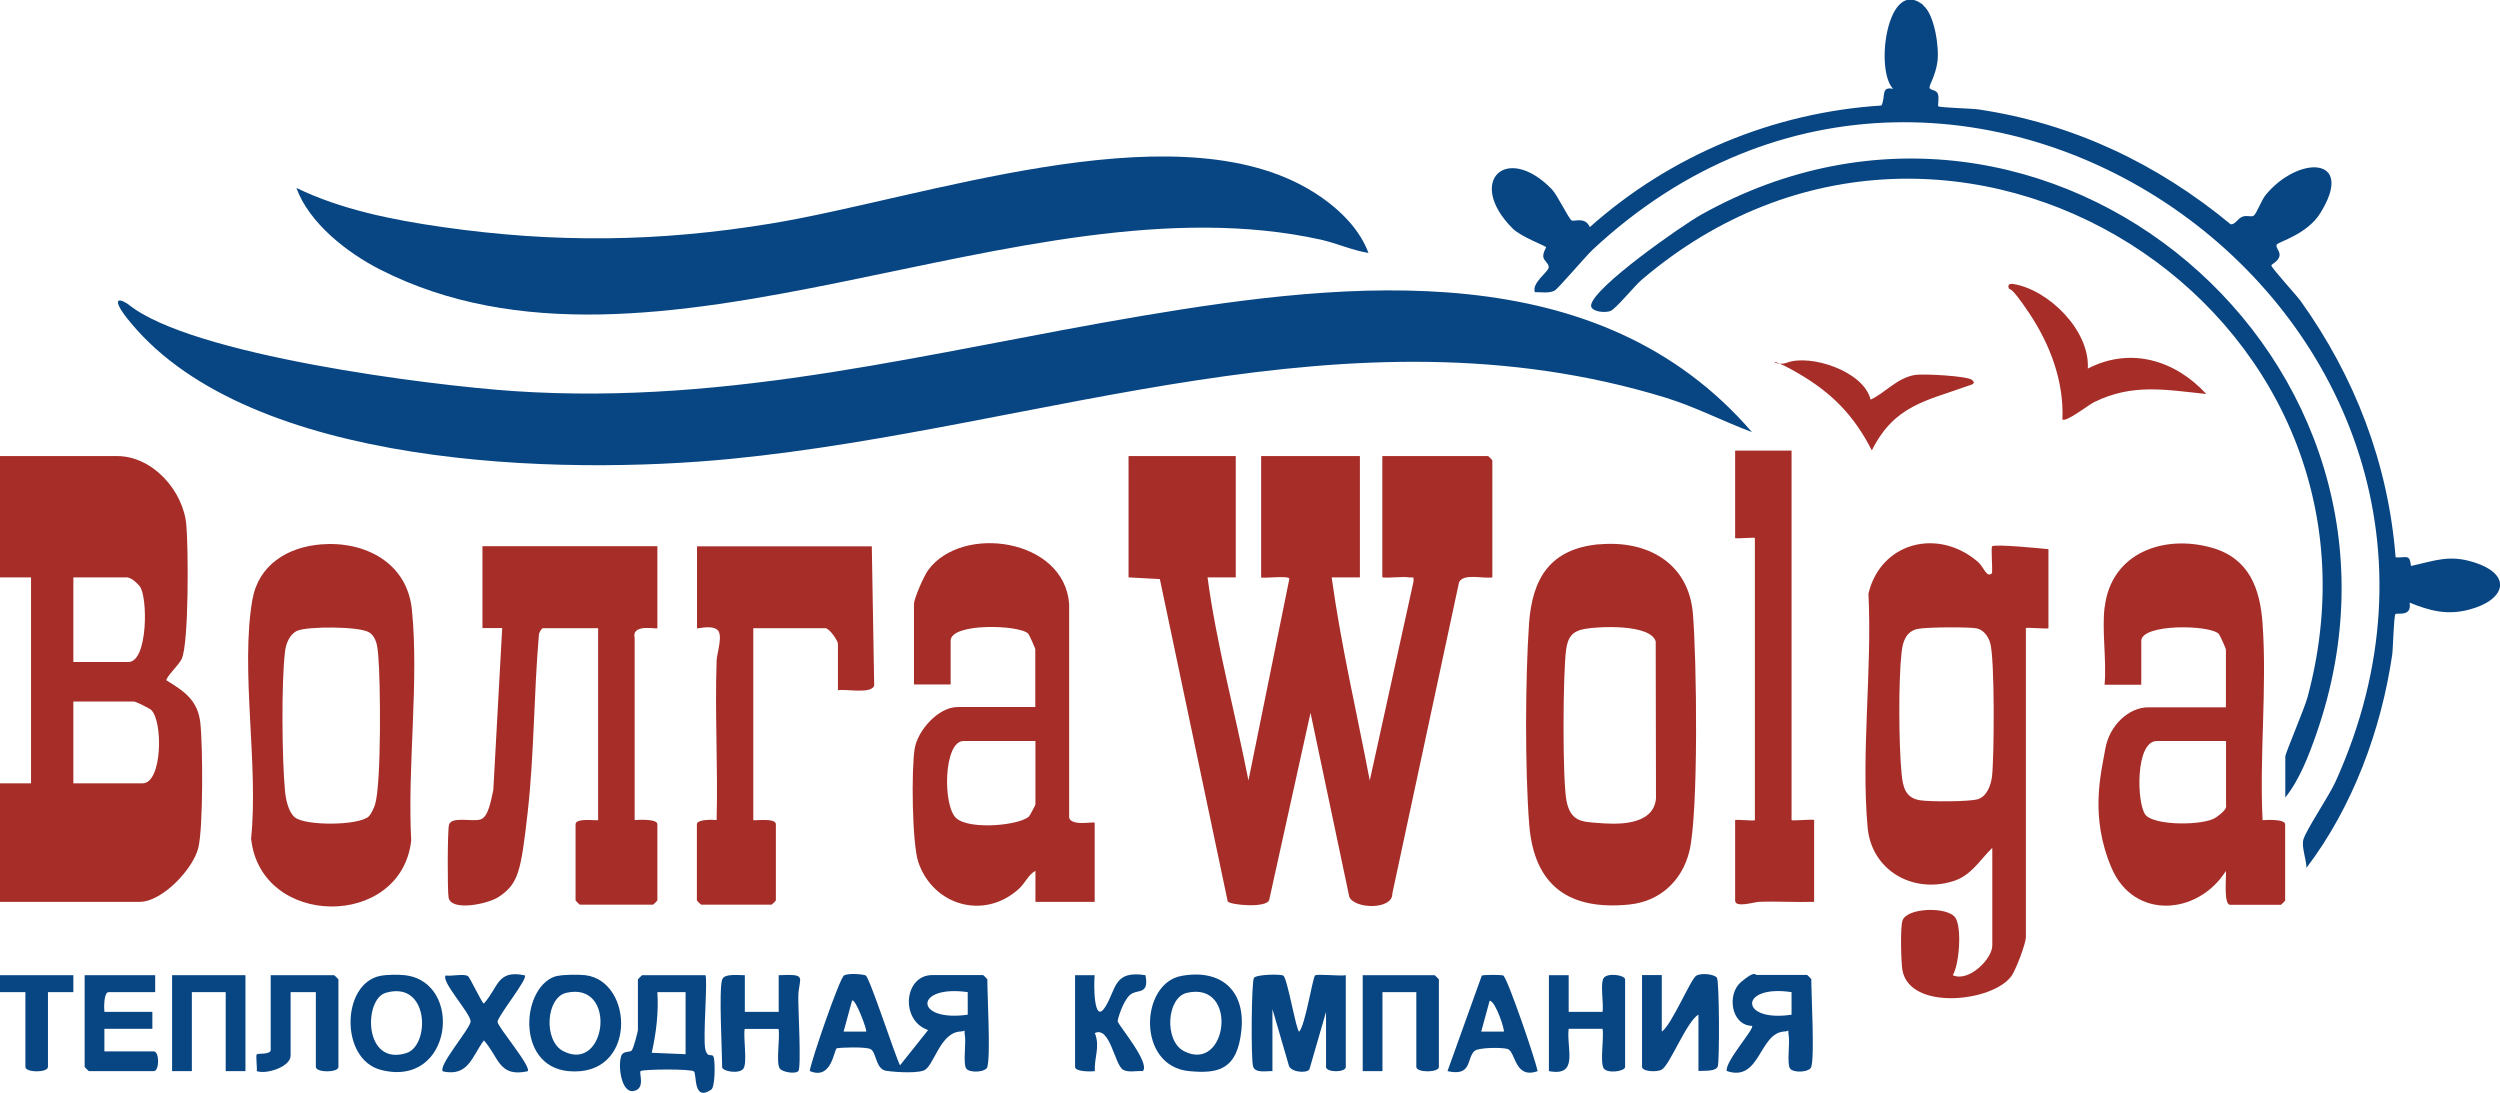 <?xml version="1.0" encoding="UTF-8"?>
<svg id="_Слой_1" xmlns="http://www.w3.org/2000/svg" version="1.1" xmlns:xlink="http://www.w3.org/1999/xlink" viewBox="0 0 1772.2 774.8">
  <!-- Generator: Adobe Illustrator 29.3.1, SVG Export Plug-In . SVG Version: 2.1.0 Build 151)  -->
  <defs>
    <style>
      .st0 {
        fill: #074583;
      }

      .st1 {
        fill: #a72d28;
      }
    </style>
  </defs>
  <g>
    <path class="st0" d="M700,756.3c-1.2,3.9-12.8,4.5-15.1,1.1s0-17.6-.9-23.2,1.2-3.2-3-3c-14.9.6-19,25.2-26.3,27.7s-25.7.5-27.3,0c-7-2-6.1-13.8-10.7-15.4s-21.5-.9-23.5-.4-3.4,23-19.2,16.1c1.3-8.3,21.2-65.8,24.3-67.7s14.2-.8,15.4,0c2.9,1.8,20.5,56,24.3,63.7l19.9-25c-20-6.9-17.1-39,3-39h36c.2,0,3,2.8,3,3,0,12,2.4,54.3,0,62ZM686,703.3c-38-5.4-38.2,21.4,0,16v-16ZM614,731.3c.9-.8-7.6-23.8-10-22l-6,22h16Z"/>
    <path class="st0" d="M902,759.3c-4.3-.2-12.1,1.7-13.7-3.3s-1.2-60.3.6-62.8,18.9-2.8,20.8-1.6c3,1.9,9.2,39.7,11.3,39.7,4.3-4.7,9.6-38.5,11.2-39.8s17.8.6,21.8-.2v65c0,4.1-14,4.1-14,0v-39l-11.8,40.8c-2.3,3.1-14,1.8-14.7-3.3l-11.5-39.5v44Z"/>
    <path class="st0" d="M500,691.3c1.9,1.9-1.9,45.2,0,52.6s5.2,1.4,6.1,6.3.7,20.4-1.9,22.2c-13.1,8.9-10.1-11-12.3-12.9s-36.5-1.6-37.8-.2,3.7,12.6-5,14.1-11.2-17.9-8.7-24.9c1.3-3.7,5.9-2.4,7.3-3.7s4.5-13.8,4.5-14.5v-36c0-.2,2.8-3,3-3h45ZM486,703.3h-20c.9,14.6-.8,28.8-4,43l24,1v-44Z"/>
    <path class="st0" d="M1178,691.3v40c6.9-4.5,20.5-37.3,24.4-39.6s13-1,14.7,1.4,1.9,59,.6,62.8-9.4,3-13.7,3.3v-40c-8.4,4.9-20.3,35.8-26,39-3.5,2-14,1.5-14-2v-65h14Z"/>
    <path class="st0" d="M1284,756.3c-1.2,3.9-12.8,4.5-15.1,1.1s0-17.6-.9-23.2,1.2-3.2-3-3c-18.2.8-17,36.2-41,28-1.1-7,19.9-29.9,18-32-14.9-.3-18-22.4-7.9-31s10.3-5.1,10.9-5.1h36c.2,0,3,2.8,3,3,0,12,2.4,54.3,0,62ZM1270,703.3c-37.3-5.6-37.3,21.6,0,16v-16Z"/>
    <path class="st0" d="M395.4,691.8c4.6-1,14.9-1,19.6-.5,34.6,4.3,36.6,72.6-12.1,68-38.1-3.6-33.2-61.8-7.6-67.6ZM401.4,703.8c-14.4,3.3-16.3,33.9-2.2,41.3,30.8,16,38.7-49.7,2.2-41.3Z"/>
    <path class="st0" d="M512,694.3c1.4-4.4,11.9-2.9,16-3v26s24,0,24,0v-26c21.1-1,14.2,1.5,13.9,14.9-.2,7.6,2.3,50.8,0,53.1s-11.4.6-13.1-1.8c-2.9-4.1.3-22-.9-28.1h-24c-1.1,6.1,2,24-.9,28.1s-15.1,2-15.1-1.1c0-12-2.4-54.3,0-62Z"/>
    <path class="st0" d="M269.5,691.8c4.8-1,12.7-1,17.5-.5,42,4.8,33.9,80.4-17.1,67.1-29-7.6-27.9-61-.5-66.6ZM273.4,703.8c-15.8,4.7-15.6,52.3,14.7,42.7,17-5.4,16.2-51.8-14.7-42.7Z"/>
    <path class="st0" d="M837.5,691.8c27.9-5.1,45.4,10.2,42.5,38.5s-16.6,30.9-37,29c-37.3-3.5-34.9-62.2-5.5-67.5ZM841.4,703.8c-14.4,3.3-16.3,33.9-2.2,41.3,31,16.1,39.1-49.8,2.2-41.3Z"/>
    <path class="st0" d="M224,703.3h-18v45c0,7.9-17.1,13.5-24,11,.4-2.6-.8-11.1,0-11.9s9.9.3,9.9-3.1v-53h45c.2,0,3,2.8,3,3v62c0,4.2-16,4.2-16,0v-53Z"/>
    <path class="st0" d="M110,691.3v12h-33c-3.5,0-3.3,11.2-3,14h34v12h-34v16h35c4.1,0,4.1,14,0,14h-46c-.2,0-3-2.8-3-3v-65h50Z"/>
    <path class="st0" d="M1004,703.3h-24v56h-14v-68h51c.2,0,3,2.8,3,3v62c0,4.2-16,4.2-16,0v-53Z"/>
    <path class="st0" d="M1098,691.3h14s0,26,0,26h24c1-5.6-1.9-20.3.9-24.1s15.1-2,15.1,1.1v62c0,3.2-12.5,4.9-15.1,1.1-2.9-4.1.3-22-.9-28.1h-24c-1.8,13.8,7.6,34.1-14,30v-68Z"/>
    <polygon class="st0" points="174 691.3 174 759.3 160 759.3 160 703.3 136 703.3 136 759.3 122 759.3 122 691.3 174 691.3"/>
    <path class="st0" d="M762,691.3h14c-.7,5.9-.8,35.8,7.5,22.5,8-12.8,5.8-26.1,28.5-22.5,2.8,14.5-5.9,9.5-11,14s-8.9,17.7-8.7,18.7c.5,2.8,23.4,29.6,17.8,35.3-4.2-.4-10.4,1.2-14-1-6-3.6-9.2-31.1-20-26,3.9,9.5-.5,17.3,0,27-2.8.4-14,.5-14-3v-65Z"/>
    <path class="st0" d="M331.6,691.8c1.4.8,10.4,20,11.4,19.6,10.4-11.4,9.2-24.2,29-20,2.6,2.2-19.5,29.3-19.3,33s24.5,32.1,21.3,35c-20.6,4.5-20.3-10.1-31-21.9-8.4,11.4-11,25.9-29,22-3.9-3.7,19.1-30,19.6-35.3s-21.5-28.9-17.6-32.7c4.1.7,12.5-1.4,15.6.4Z"/>
    <path class="st0" d="M1065.7,691.6c3,1.9,22.7,59.5,24.3,67.7-16.5,5.9-15.4-13.8-21.3-15.7-3.8-1.2-21.1-1.2-23.7,1.6-5.4,5.6-1.6,18-18.9,14.1l24.3-67.7c1.1-.7,14.3-.7,15.5,0ZM1066,731.3c.9-.8-5.6-21.3-10-22l-6,22h16Z"/>
    <path class="st0" d="M52,691.3v12s-18,0-18,0v53c0,4.2-16,4.2-16,0v-53H0s0-12,0-12h52Z"/>
  </g>
  <g>
    <path class="st1" d="M876,323.3v86h-20c6.5,48.4,19.7,96.1,29,144l29-143c-.1-2.6-20,0-20-1v-86h70v86h-20c6.6,48.2,17.9,96.1,27,144l31-141c.2-4.2,0-2.6-3-3-5.8-.8-13,.6-19.1,0v-86h75c.2,0,3,2.8,3,3v83c-6.6,1.1-20.3-3.1-23.6,3.4l-47.3,220.7c.3,11.7-26.6,11.1-30.5,2.4l-27.5-130.5-29.3,132.7c-1.9,5.9-27.6,3.6-29.4,1l-48.1-228.5-22.2-1.2v-86h76Z"/>
    <path class="st1" d="M0,639.3v-84h22v-146H0v-86h83c25.3,0,47,24.7,49.1,48.9,1.4,15.7,1.9,83.7-3.3,94.9-1.9,4.2-11.3,12.9-10.8,15.2,12.6,7.7,22.2,14.1,24,30,1.8,16.1,2.1,74.4-1.4,88.6-3.6,15.1-25.6,38.4-41.6,38.4H0ZM52,469.3h39c14,0,13.9-47,7.9-53.9s-9.4-6.1-9.9-6.1h-37v60ZM52,555.3h49c14.2,0,14.6-44.4,6.1-52.1-1.5-1.3-11-5.9-12.1-5.9h-43v58Z"/>
    <path class="st1" d="M1412,601.3c-8.9,8.8-14.8,19.5-27.6,23.4-28.7,8.9-57.8-7.8-60.5-38.3-4.7-52.5,3.3-112.4.6-165.6,8.8-36.7,49.6-46.7,77.6-22.5,4.3,3.7,6.1,11.7,10,8,.4-3.5-.7-18.3,0-19,1.8-1.8,34.2,1.4,40,2v56c0,.8-16-.8-16,0v219c0,4.6-7.2,23.5-10.3,27.7-13.5,18.4-72,24.6-77.2-4.2-1-5.7-1.6-30.3,0-35.1,2.9-9.4,32-10.2,37.5-2.2,4.7,6.9,2.9,32.9-1.8,40.8,11.2,5.2,28-11.5,28-21v-69ZM1359.4,445.8c-8.3,1.8-10.6,9.1-11.4,16.6-2.3,20-2,65.7,0,86.1.9,9.3,2.6,17.2,13.2,18.8,6.8,1.1,35,1.1,41-.8s9.1-9.4,9.9-16.1c1.6-13.9,2-83.7-1.3-94.7-1.4-4.6-4.7-9.3-9.7-10.3s-35.5-.9-41.5.4Z"/>
    <path class="st1" d="M466,387.3v58c0,1-18.5-3.6-16.1,6.9v129.1c3.2-.2,16.1-.9,16.1,3v54c0,.2-2.8,3-3,3h-52c-.2,0-3-2.8-3-3v-54c0-4.9,16-2.2,16-3v-136h-39c-1.1,0-3.1,3.4-3,5-3.6,41.4-3.3,84.8-8,126s-6.4,50.2-20.5,59.5c-7.5,5-33.6,10.5-35.5.5-.9-4.6-.8-48.5.3-51.7,2-6.1,16.4-1.9,22.3-3.7s7.6-14.7,9.1-20.9l6.3-114.8h-14s0-58,0-58h124Z"/>
    <path class="st1" d="M1492,430.3c4.6-38.5,42-51.7,76-42,26.4,7.5,34.2,28.9,35.9,54.1,3.2,45-2.3,93.6,0,139,3.1-.2,16-.9,16,3v54c0,.2-2.8,3-3,3h-36c-4.8,0-2.6-19.7-3-24-19.9,31.5-65.2,34.8-81-2s-7.4-67.6-4.5-84.5,16.8-29.5,30.5-29.5h55v-41c0-.6-4.2-10.1-5-11-6.2-6.6-55-7.4-55,5v31h-26c1.5-17.4-2-38,0-55ZM1578,525.3h-49c-15.5,0-14.3,44.2-8.2,52.2s41.8,7.9,50.2,1.9,7-7.8,7-9v-45Z"/>
    <path class="st1" d="M776,583.3v56h-42v-22c-5.3,3-7.3,8.9-12,13-24.4,22-60.5,11.7-71-19.1-4.5-13.3-5-65.9-2.6-80.5,2.2-13.1,16.8-29.5,30.5-29.5h55v-41c0-.6-4.2-10.1-5-11-5.9-6.3-55-7.9-55,5v31h-26v-57c0-4,7.1-20,10-24,24-32.9,96.7-22.5,100,24v150c-1,8.2,18,4,18,5ZM734,525.3h-51c-14.2,0-14.9,46.6-4.9,54.9s45.1,4.8,51.4-1.5c.5-.5,4.5-8,4.5-8.4v-45Z"/>
    <path class="st1" d="M1133.6,385.9c33.6-3.1,63.1,12.7,66.4,48.4,2.8,31.3,4.2,142.4-2.5,169.4-5.2,20.8-20.9,35.3-42.5,37.5-42.9,4.3-67.6-13.3-71-57-3-39.3-2.8-102.6-.1-142.1,2.3-32.6,15.3-53.1,49.7-56.3ZM1123.5,445.8c-9,1.6-12.1,5.9-13.3,14.7-2.3,16.2-2.7,92.6.3,107.4s11.3,14.6,22.5,15.5,39,2.8,40.9-17.3l-.2-111.4c-3.6-12.3-39.8-10.8-50.1-8.9Z"/>
    <path class="st1" d="M227.6,385.9c31-2.5,61.1,12.9,64.4,46.4,5.1,51.3-3.3,111.2-.5,163.5-7,63-107,62.3-113.5-1.5,5.4-51.5-7.7-119.5.9-169.1,4.3-24.8,25-37.4,48.7-39.3ZM261.4,578.7c1.8-1.7,3.7-6,4.5-8.5,4.5-14.8,3.9-87.7,2.2-106-.5-5.6-1.1-12.4-6.2-15.8-6.6-4.5-43.7-4.5-51.1-1.3-5.6,2.5-8.2,9.3-8.8,15.2-2.6,22.3-2.1,75.2,0,98.1.5,5.8,2.3,15.1,7,19,7.5,6.1,45.2,6,52.5-.7Z"/>
    <path class="st1" d="M618,387.3l1.7,98.7c-2,6.2-20.1,2.2-25.7,3.3v-33c0-1.9-5.9-11-9-11h-51v136c0,.8,16-1.9,16,3v54c0,.2-2.8,3-3,3h-50c-.2,0-3-2.8-3-3v-54c0-3.6,11.2-3.3,14-3,1-37.6-1.3-75.5,0-113.1.2-5.4,5-18.7.2-22s-14.1-.2-14.1-.9v-58h124Z"/>
    <path class="st1" d="M1270,319.3v262c0,.8,16-.8,16,0v58c-13,.4-26.1-.5-39.1,0-3.4.1-16.9,4.5-16.9-.9v-57c0-.7,14,.7,14,0v-200c0-.7-14,.7-14,0v-62h40Z"/>
    <g>
      <g>
        <path class="st0" d="M1363.4,3.9c8,6.5,11.4,29.9,10,39.9s-5.8,16.3-5.6,18.3,4.8,1.4,5.9,4.4-.2,8.2.3,8.8c1,1.1,23.7,1.5,28.7,2.3,67,10,126.8,38.6,178.6,81.4,3.1.3,4.9-3.9,8.1-5.3s6.3.4,8.2-.8,5.6-11.2,8.4-14.6c23.3-28.4,64-27.7,38.8,12.8-9.3,15-29.4,20.2-30.8,22.2s2.8,4.8,1.8,8.5-5.7,5.5-5.7,6.4c0,1.6,17.9,21.2,20.8,25.2,38.5,53.9,62.1,115.2,67.3,181.7,8,.4,9.9-2.6,10.9,6.1,17.1-3.7,27-8.2,44.6-2.6,27.9,8.8,22.4,26.9-3.6,33.6-15.4,4-27.4.9-42-5,1.8,10.4-8.8,7-10,8.1s-1.7,24.3-2.3,28.7c-7.8,53.5-28.1,108.2-60.8,151.2,0-5.7-3.6-14.7-2.2-20,2-7.1,18.2-30.8,22.9-41.3,147.6-326.6-264.6-621.7-526.8-376.8-5.1,4.8-24.7,28-27,29-4.4,2-9.3.9-13.9,1-2.3-6.4,9.3-14.2,9.8-17.3s-3.5-4.7-3.8-7.8,2.2-6.5,2-6.8c-.8-1.1-18-7.4-23.8-13.3-33.1-33.3-4.3-60.8,27.8-27.8,4,4.1,12,20.9,14,22.1s9.6-2.9,13,4.8c57.1-50.9,130.1-81.3,206.7-86.2,3.2-6.1-.7-13.8,8.3-11.8-13.3-13.7-3.8-80,21.4-59.4Z"/>
        <path class="st0" d="M1620,565.3v-29c0-2.3,13.7-34.2,15.8-42.2,74-275.8-252.9-482.5-471.9-295.9-5.2,4.4-18,20.2-22,22.1s-14.7.6-14-4.1c2.1-12.9,64.3-56.3,78-64,245-137.1,528.6,103,436.1,368.1-5.2,14.9-12,32.7-22,45Z"/>
      </g>
      <path class="st1" d="M1480,261.3c30.3-15.7,62-5.9,84,18-28.8-3-52.3-7.6-79.4,5.7-4.1,2-20.3,14.7-22.6,12.3,1.2-27-8.8-53.3-23.6-75.4s-13.5-15.3-14.4-17.6.4-3.4,3-3c25.1,3.9,54.6,33,53,60Z"/>
      <path class="st1" d="M1326,283.3c10.3-4.7,18.6-15.3,31.4-17.5,6-1,37.1.7,40.5,3.5s-.8,3.5-2.8,4.2c-29.7,10.8-52.1,13.6-68.2,45.8-12.8-25.1-28.6-41.1-52.9-55.1s-16.4-3.7-7.3-7.1c16.6-6.3,54.6,6,59.3,26.2Z"/>
      <g>
        <path class="st0" d="M970,179.3c-11.6-1.9-22.2-6.8-33.6-9.4-212.6-47-472.5,120.2-667.1,21.1-23.3-11.9-50.2-32.9-59.2-57.8,31.6,15.4,68.4,22.7,103.2,27.7,80.1,11.5,153.4,10.7,233.1-2.4,106.3-17.4,281.3-80.4,379-25.7,18.4,10.3,37.1,26.2,44.6,46.3Z"/>
        <path class="st0" d="M84,213.3c1.2-1.2,5.8,1.5,7.3,2.7,44.2,35.7,213.3,57.3,273.7,61.3,154.6,10.2,294.8-28.1,444.6-53.4,147.8-24.9,323.9-43.4,432.3,82.4-20.6-7.7-40.3-18-61.5-24.5-224.4-68.6-440.1,21.5-661.4,43.4-122.1,12.1-340.5,6.6-426-96-2-2.4-11.4-13.5-9-16Z"/>
      </g>
    </g>
  </g>
</svg>